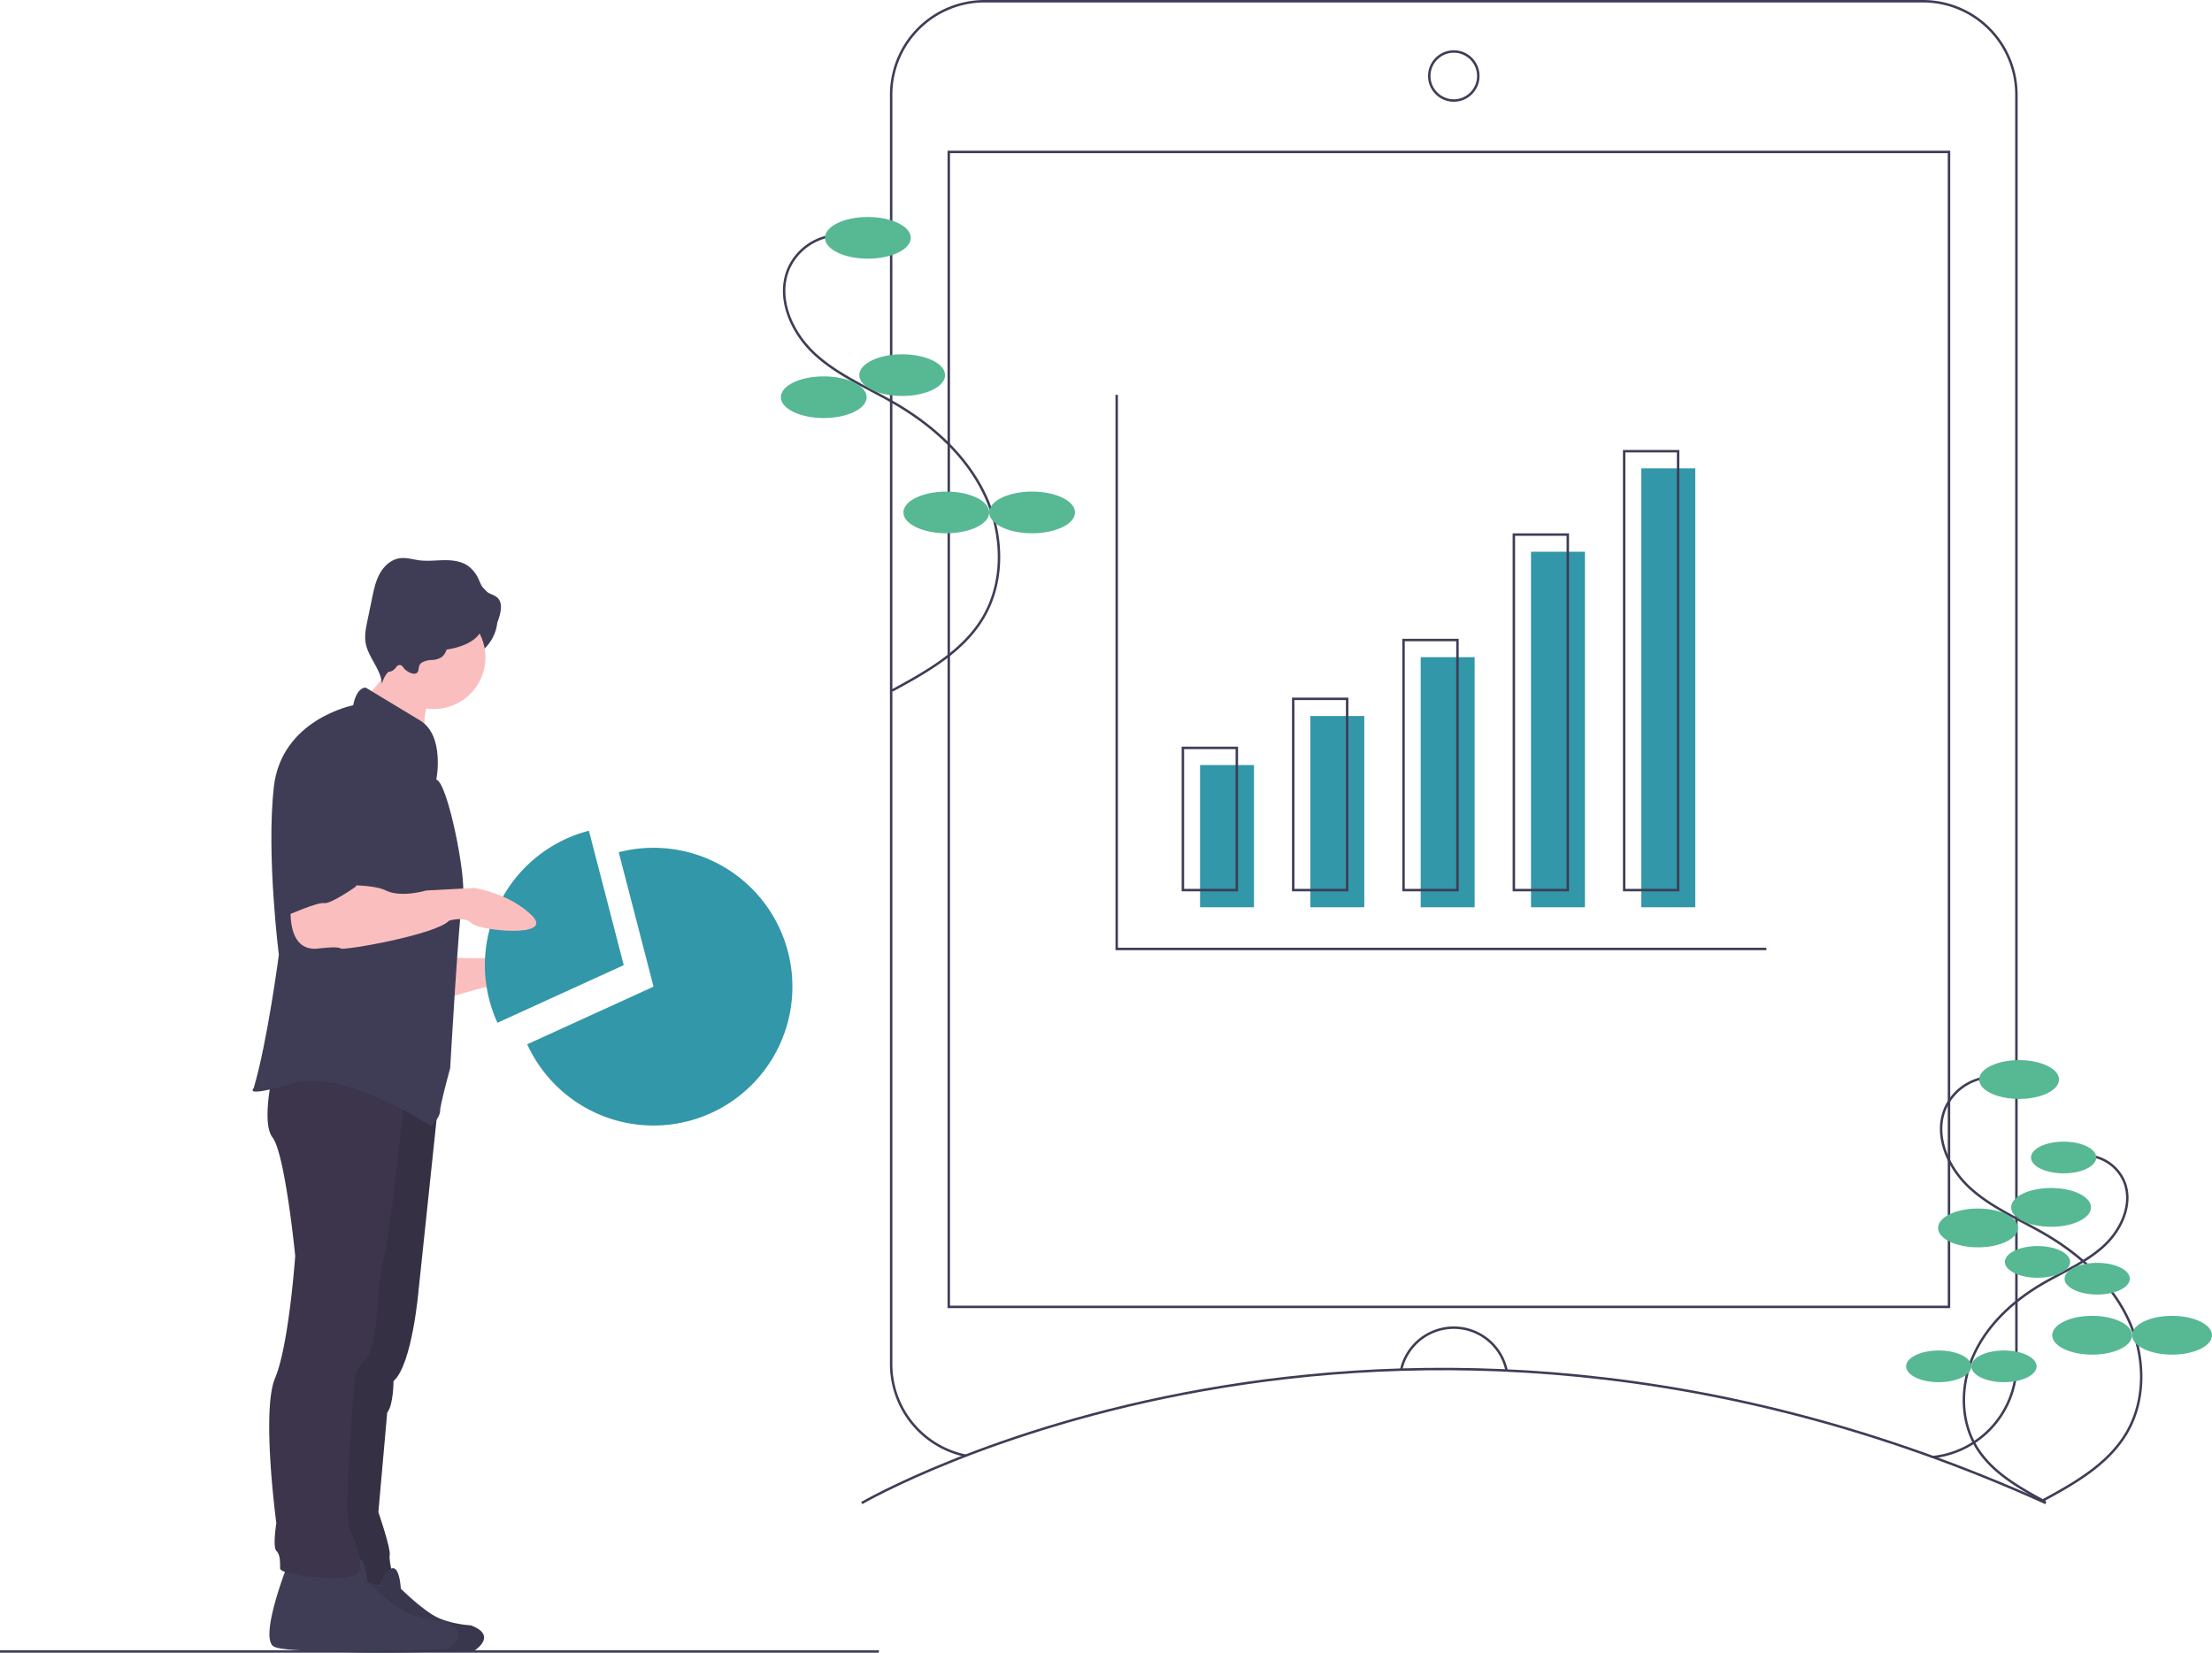 <svg id="ba354ced-3c01-45f5-bde9-1adf156d6856" data-name="Layer 1" xmlns="http://www.w3.org/2000/svg" width="902.289" height="674.064" viewBox="0 0 902.289 674.064"><title>Gestructureerde gegevens</title><path d="M330.435,503.164s23.127,1.542,27.238-1.542,21.585,4.111,23.127,8.223-24.668,4.625-28.78,4.625-23.641,6.167-23.641,6.167Z" transform="translate(-148.856 -112.731)" fill="#fbbebe"/><path d="M389.077,451.551a56.628,56.628,0,0,0-37.317,78.332l51.525-23.506Z" transform="translate(-148.856 -112.731)" fill="#3297a8"/><path d="M415.444,515.149l-51.525,23.506a56.636,56.636,0,1,0,37.317-78.332Z" transform="translate(-148.856 -112.731)" fill="#3297a8"/><path d="M327.837,560.752l-8.195,77.755s-2.57,30.836-10.279,37.517c0,0,0,9.765-2.57,12.848l-3.597,40.6s5.139,14.904,4.625,17.473,2.056,10.792,1.542,11.82-24.668,0-24.668,0l5.139-82.742,15.932-115.119Z" transform="translate(-148.856 -112.731)" fill="#3c354c"/><path d="M327.837,560.752l-8.195,77.755s-2.57,30.836-10.279,37.517c0,0,0,9.765-2.57,12.848l-3.597,40.6s5.139,14.904,4.625,17.473,2.056,10.792,1.542,11.82-24.668,0-24.668,0l5.139-82.742,15.932-115.119Z" transform="translate(-148.856 -112.731)" opacity="0.1"/><line y1="673.564" x2="358.509" y2="673.564" fill="none" stroke="#3f3d56" stroke-miterlimit="10"/><path d="M500.365,725.763s211-123,483,0" transform="translate(-148.856 -112.731)" fill="none" stroke="#3f3d56" stroke-miterlimit="10"/><path d="M542.82,706.456a38.155,38.155,0,0,1-30.455-37.367V151.373a38.142,38.142,0,0,1,38.142-38.142H933.223a38.142,38.142,0,0,1,38.142,38.142V669.089a38.147,38.147,0,0,1-34.033,37.923" transform="translate(-148.856 -112.731)" fill="none" stroke="#3f3d56" stroke-miterlimit="10"/><rect x="387.009" y="61.971" width="408" height="471.059" fill="none" stroke="#3f3d56" stroke-miterlimit="10"/><circle cx="593.009" cy="31" r="10" fill="none" stroke="#3f3d56" stroke-miterlimit="10"/><path d="M720.408,671.349a22.006,22.006,0,0,1,42.99.356" transform="translate(-148.856 -112.731)" fill="none" stroke="#3f3d56" stroke-miterlimit="10"/><path d="M490.245,208.688a22.982,22.982,0,0,0-19.81,13.851c-4.954,11.974,1.424,26.039,10.999,34.77s21.874,13.722,33.048,20.282c15.01,8.811,28.497,21.043,36.007,36.744s8.309,35.15-.519,50.15c-8.194,13.922-23.093,22.255-37.302,29.94" transform="translate(-148.856 -112.731)" fill="none" stroke="#3f3d56" stroke-miterlimit="10"/><ellipse cx="354.009" cy="97" rx="17.5" ry="8.5" fill="#57b894"/><ellipse cx="368.009" cy="153" rx="17.5" ry="8.5" fill="#57b894"/><ellipse cx="336.009" cy="162" rx="17.5" ry="8.5" fill="#57b894"/><ellipse cx="386.009" cy="209" rx="17.5" ry="8.5" fill="#57b894"/><ellipse cx="421.009" cy="209" rx="17.5" ry="8.5" fill="#57b894"/><path d="M960.708,552.054a21.401,21.401,0,0,0-18.447,12.898c-4.613,11.15,1.326,24.247,10.242,32.378s20.369,12.778,30.774,18.887c13.977,8.205,26.536,19.595,33.529,34.216s7.737,32.731-.483,46.699c-7.63,12.964-21.504,20.724-34.736,27.88" transform="translate(-148.856 -112.731)" fill="none" stroke="#3f3d56" stroke-miterlimit="10"/><ellipse cx="823.603" cy="440.294" rx="16.296" ry="7.915" fill="#57b894"/><ellipse cx="836.64" cy="492.44" rx="16.296" ry="7.915" fill="#57b894"/><ellipse cx="806.842" cy="500.821" rx="16.296" ry="7.915" fill="#57b894"/><ellipse cx="853.401" cy="544.587" rx="16.296" ry="7.915" fill="#57b894"/><ellipse cx="885.993" cy="544.587" rx="16.296" ry="7.915" fill="#57b894"/><path d="M1000.221,584.033a17.477,17.477,0,0,1,15.065,10.533c3.767,9.106-1.083,19.802-8.364,26.442s-16.634,10.435-25.132,15.424c-11.414,6.701-21.671,16.003-27.382,27.943s-6.319,26.731.395,38.138c6.231,10.588,17.561,16.924,28.367,22.768" transform="translate(-148.856 -112.731)" fill="none" stroke="#3f3d56" stroke-miterlimit="10"/><ellipse cx="841.769" cy="472.095" rx="13.308" ry="6.464" fill="#57b894"/><ellipse cx="831.123" cy="514.681" rx="13.308" ry="6.464" fill="#57b894"/><ellipse cx="855.458" cy="521.526" rx="13.308" ry="6.464" fill="#57b894"/><ellipse cx="817.434" cy="557.268" rx="13.308" ry="6.464" fill="#57b894"/><ellipse cx="790.817" cy="557.268" rx="13.308" ry="6.464" fill="#57b894"/><polyline points="455.509 161.032 455.509 387.032 720.509 387.032" fill="none" stroke="#3f3d56" stroke-miterlimit="10"/><rect x="489.509" y="312.032" width="22" height="58" fill="#3297a8"/><rect x="534.509" y="292.032" width="22" height="78" fill="#3297a8"/><rect x="579.509" y="268.032" width="22" height="102" fill="#3297a8"/><rect x="624.509" y="225.032" width="22" height="145" fill="#3297a8"/><rect x="669.509" y="191.032" width="22" height="179" fill="#3297a8"/><rect x="482.509" y="305.032" width="22" height="58" fill="none" stroke="#3f3d56" stroke-miterlimit="10"/><rect x="527.509" y="285.032" width="22" height="78" fill="none" stroke="#3f3d56" stroke-miterlimit="10"/><rect x="572.509" y="261.032" width="22" height="102" fill="none" stroke="#3f3d56" stroke-miterlimit="10"/><rect x="617.509" y="218.032" width="22" height="145" fill="none" stroke="#3f3d56" stroke-miterlimit="10"/><rect x="662.509" y="184.032" width="22" height="179" fill="none" stroke="#3f3d56" stroke-miterlimit="10"/><ellipse cx="177.211" cy="252.444" rx="25.696" ry="20.043" fill="#3f3d56"/><path d="M282.812,754.562s-10.778,27.179-5.155,30.459,64.668.937,64.668.937,9.841-6.092-1.406-10.309c0,0-9.372-.469-15.464-4.217s-13.121-10.778-13.121-10.778-.469-10.309-4.217-7.966a9.63,9.63,0,0,0-4.217,6.561Z" transform="translate(-148.856 -112.731)" fill="#3f3d56"/><path d="M282.812,754.562s-10.778,27.179-5.155,30.459,64.668.937,64.668.937,9.841-6.092-1.406-10.309c0,0-9.372-.469-15.464-4.217s-13.121-10.778-13.121-10.778-.469-10.309-4.217-7.966a9.63,9.63,0,0,0-4.217,6.561Z" transform="translate(-148.856 -112.731)" opacity="0.1"/><path d="M266.194,750.876s-11.82,29.808-5.653,33.405,70.922,1.028,70.922,1.028,10.792-6.681-1.542-11.306c0,0-10.279-.514-16.96-4.625s-14.39-11.82-14.39-11.82-.514-11.306-4.625-8.737a10.562,10.562,0,0,0-4.625,7.195Z" transform="translate(-148.856 -112.731)" fill="#3f3d56"/><path d="M313.989,559.696s-5.653,52.934-8.223,64.241a146.169,146.169,0,0,0-3.084,22.613s-.514,16.446-5.139,21.071a13.891,13.891,0,0,0-4.111,10.279s-4.625,51.906-2.056,58.074,6.058,14.179,3.488,18.291-31.754,1.239-31.754-1.845,0-5.653-1.542-7.195,0-11.306,0-11.306-6.167-45.739-.514-59.101,8.223-49.851,8.223-49.851-4.111-41.628-9.251-48.309,1.028-30.322,1.028-30.322Z" transform="translate(-148.856 -112.731)" fill="#3c354c"/><path d="M299.52,395.312c.597,1.361,2.028,2.119,3.329,2.836,7.545,4.157,13.861,10.184,20.084,16.141a23.578,23.578,0,0,1,.936-15.945c.743-1.72,1.717-3.57,1.186-5.367a6.682,6.682,0,0,0-2.606-3.118,80.803,80.803,0,0,0-7.948-5.422c-1.924-1.151-5.881-4.216-8.089-3.883-.116,2.984-.176,5.651-1.483,8.44C304.619,389.656,299.748,395.832,299.52,395.312Z" transform="translate(-148.856 -112.731)" fill="#fbbebe"/><circle cx="176.954" cy="268.119" r="21.071" fill="#fbbebe"/><path d="M326.837,430.701s3.597-17.987-6.681-24.155S298.057,393.184,298.057,393.184s-3.597-.514-5.139,7.195c0,0-29.294,5.653-32.377,33.405s2.056,68.352,2.056,68.352-4.625,35.461-10.279,54.476c0,0-4.625,4.111,15.932-2.056s56.532,17.473,56.532,17.473,3.597-3.597,3.597-6.167,4.111-17.473,4.111-17.473,3.597-63.213,5.139-70.408S331.462,431.728,326.837,430.701Z" transform="translate(-148.856 -112.731)" fill="#3f3d56"/><path d="M320.843,383.02a8.787,8.787,0,0,1,4.133-1.101,7.864,7.864,0,0,0,4.088-1.218c1.99-1.528,2.136-4.481,3.592-6.525,2.108-2.959,6.314-3.315,9.943-3.167,2.22.091,4.611.223,6.481-.978,1.919-1.233,2.789-3.555,3.436-5.743.765-2.587,1.26-5.75-.636-7.668-1.317-1.332-3.396-1.596-4.859-2.766-1.517-1.213-2.141-3.187-2.966-4.946a13.366,13.366,0,0,0-4.304-5.391c-2.76-1.917-6.285-2.347-9.645-2.312s-6.735.478-10.07.065c-2.732-.338-5.457-1.247-8.181-.844-3.471.513-6.342,3.132-8.052,6.195s-2.444,6.56-3.155,9.995l-1.935,9.344c-.6,2.898-1.203,5.873-.74,8.796.96,6.059,6.319,10.876,6.688,17a10.436,10.436,0,0,1,6.37-7.574,1.993,1.993,0,0,1,1.298-.157c.532.17.844.702,1.18,1.149.88,1.17,3.646,2.946,5.213,2.116C320.127,386.548,319.08,384.216,320.843,383.02Z" transform="translate(-148.856 -112.731)" fill="#3f3d56"/><path d="M267.736,479.01s-3.597,22.613,11.306,20.557c0,0,7.709-1.028,8.737,0s39.058-5.653,44.198-11.306c0,0,6.167-2.056,9.251,1.028s33.919,6.167,24.668-3.084-23.641-11.306-23.641-11.306L322.726,475.926s-10.279,3.084-16.446,0-23.641-2.056-23.641-2.056Z" transform="translate(-148.856 -112.731)" fill="#fbbebe"/><path d="M288.807,407.574S265.68,410.144,265.68,443.549v42.656s12.848-5.653,15.418-5.139,12.848-6.681,12.848-6.681,11.82-27.752,10.792-35.461S304.224,408.602,288.807,407.574Z" transform="translate(-148.856 -112.731)" fill="#3f3d56"/><ellipse cx="176.954" cy="255.014" rx="19.786" ry="10.279" fill="#3f3d56"/><ellipse cx="158.452" cy="256.813" rx="6.938" ry="17.217" fill="#3f3d56"/></svg>